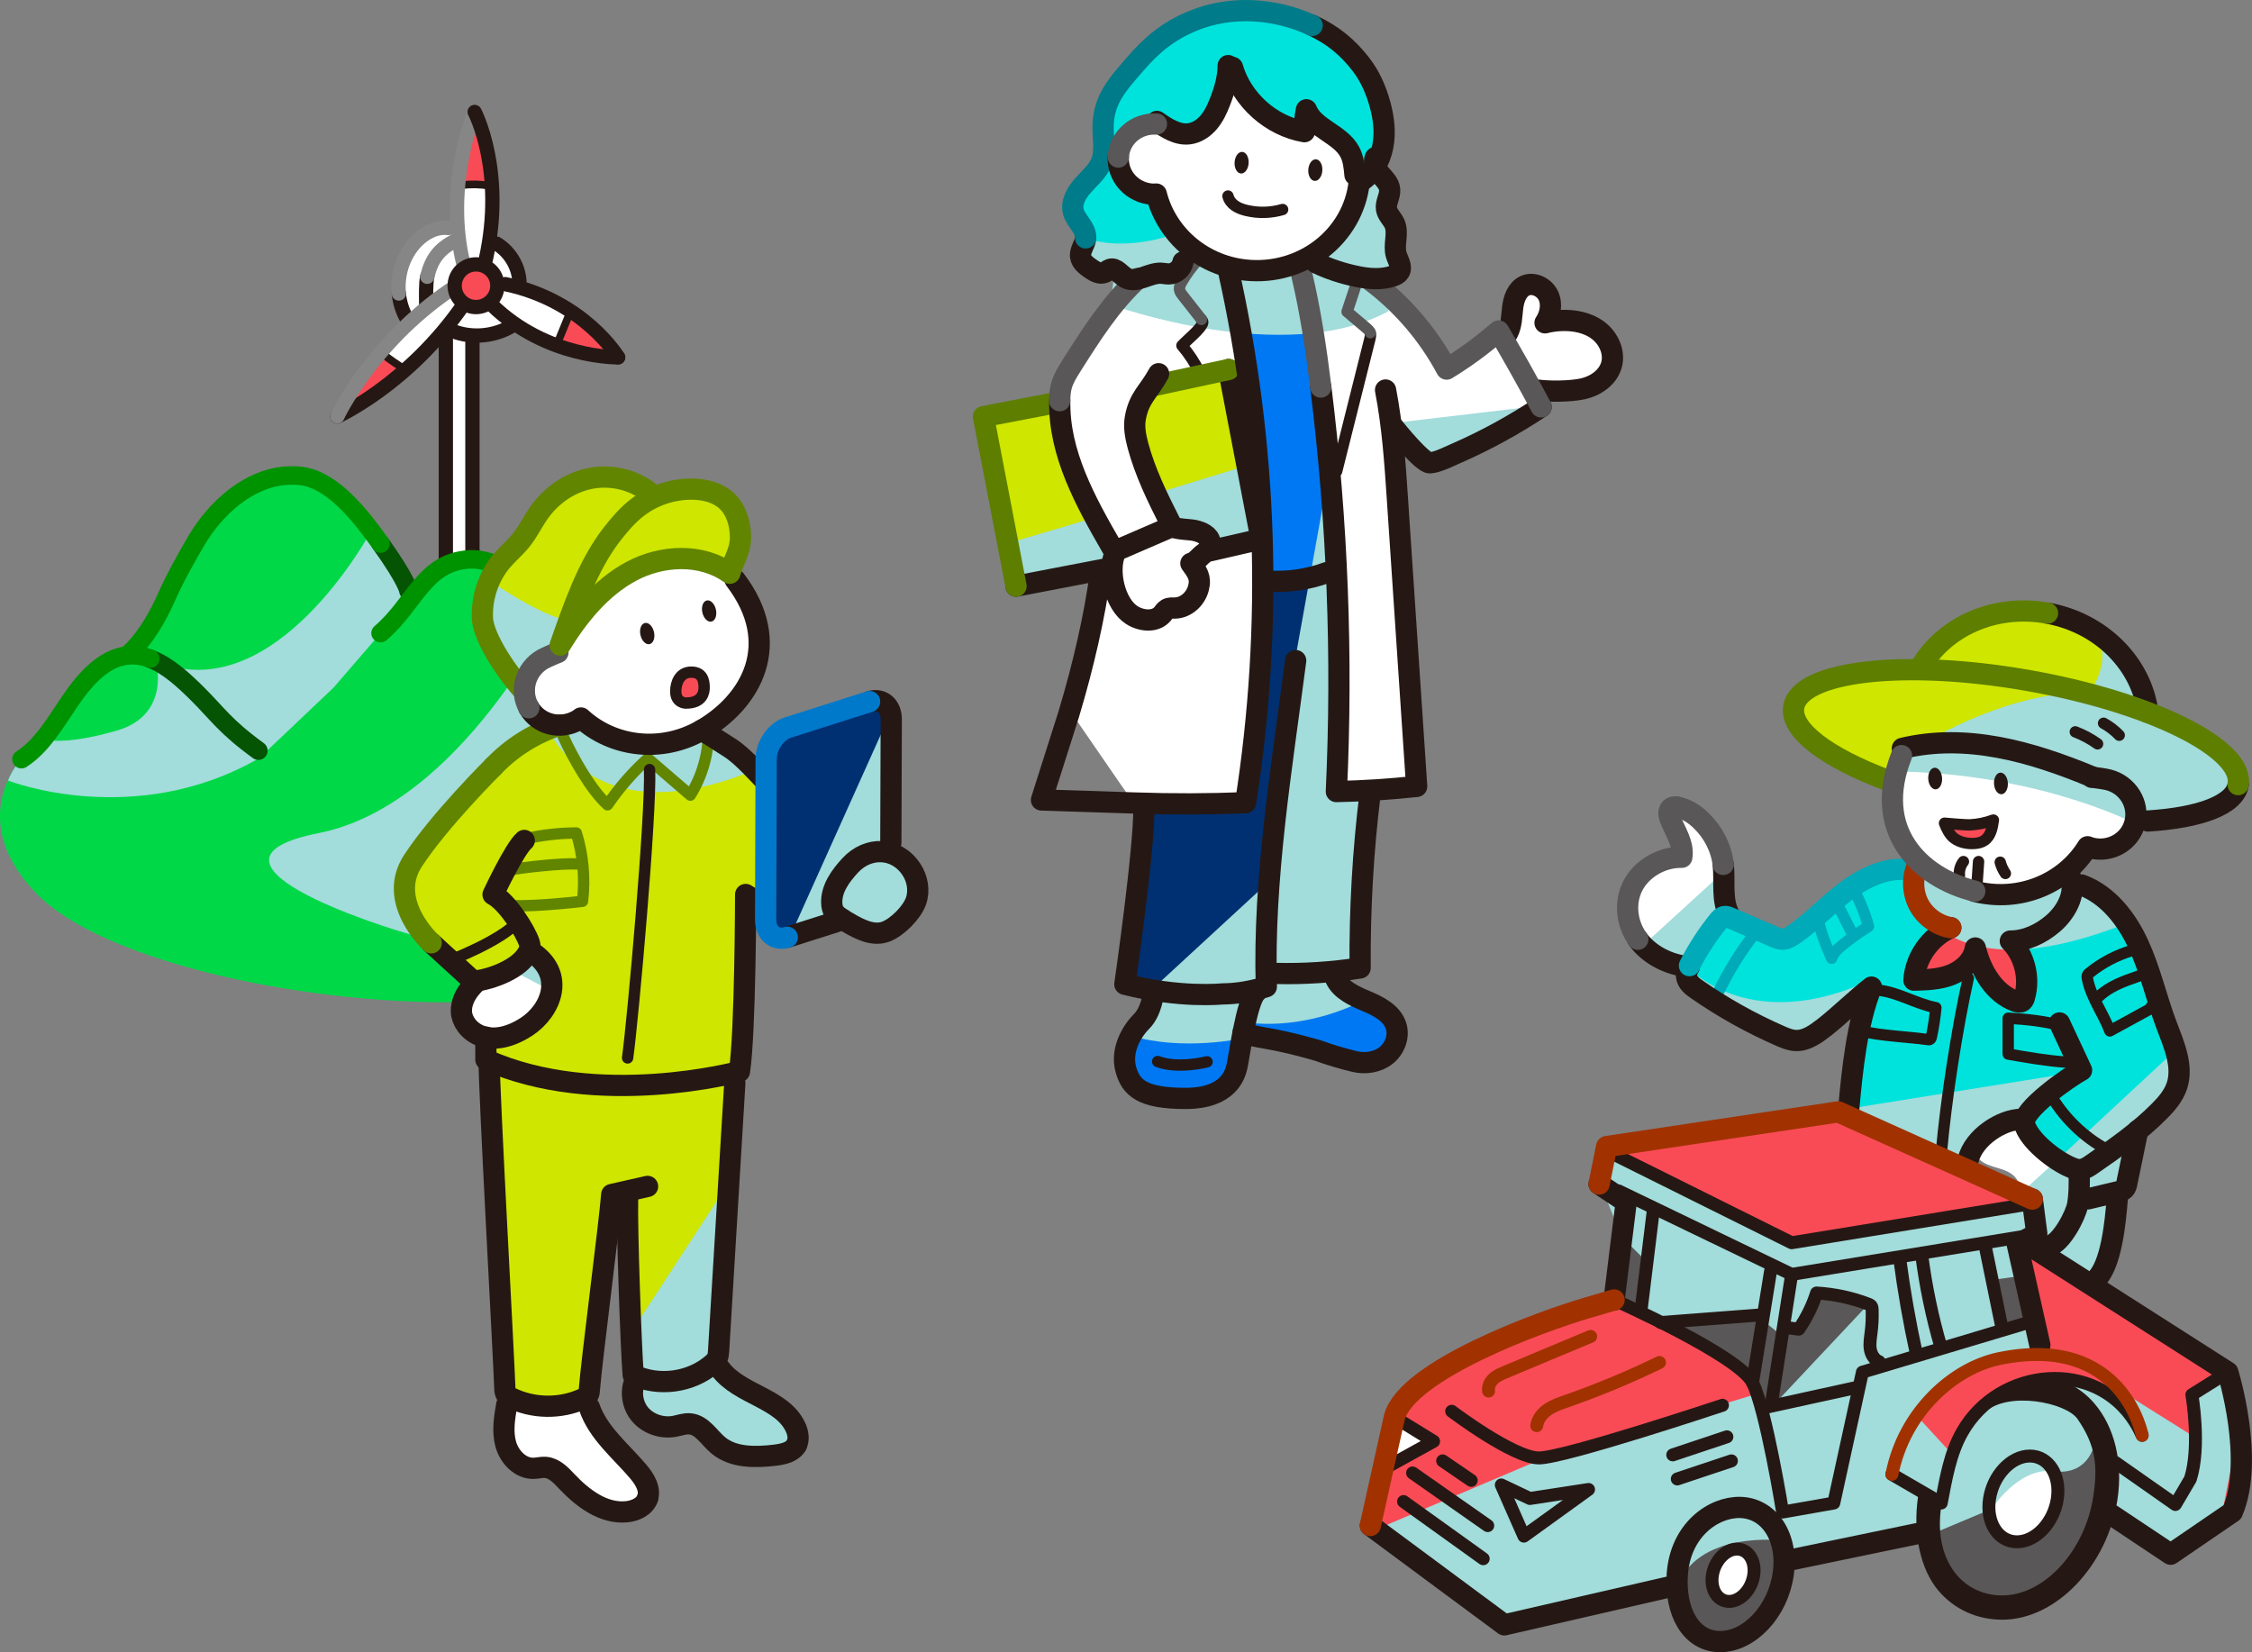 <?xml version="1.0" encoding="UTF-8"?>
<svg xmlns="http://www.w3.org/2000/svg" viewBox="0 0 214.22 157.16">
  <rect x="0" y="0" width="214.22" height="157.16" fill="#808080" stroke="none"/>
  <defs>
    <style>
      .cls-1 {
        fill: #003072;
      }

      .cls-1, .cls-2, .cls-3, .cls-4, .cls-5, .cls-6, .cls-7, .cls-8, .cls-9, .cls-10 {
        stroke-width: 0px;
      }

      .cls-2 {
        fill: #cee600;
      }

      .cls-11, .cls-12, .cls-13, .cls-14, .cls-15, .cls-16, .cls-17, .cls-18, .cls-19, .cls-20, .cls-21, .cls-22, .cls-23, .cls-24, .cls-25, .cls-26, .cls-27, .cls-28, .cls-29, .cls-30, .cls-31 {
        fill: none;
        stroke-linecap: round;
        stroke-linejoin: round;
      }

      .cls-11, .cls-14, .cls-15, .cls-18, .cls-22, .cls-28, .cls-29, .cls-31 {
        stroke-width: 2.02px;
      }

      .cls-11, .cls-23 {
        stroke: #628500;
      }

      .cls-12 {
        stroke-width: .73px;
      }

      .cls-12, .cls-13, .cls-14, .cls-19, .cls-25, .cls-27 {
        stroke: #251814;
      }

      .cls-3 {
        fill: #a2dcdb;
        mix-blend-mode: multiply;
      }

      .cls-13, .cls-20 {
        stroke-width: 1.23px;
      }

      .cls-32 {
        isolation: isolate;
      }

      .cls-15 {
        stroke: #5e7e00;
      }

      .cls-16, .cls-18 {
        stroke: #00aab8;
      }

      .cls-16, .cls-23, .cls-25, .cls-30 {
        stroke-width: 1.08px;
      }

      .cls-17 {
        stroke: #009300;
      }

      .cls-17, .cls-21 {
        stroke-width: 1.76px;
      }

      .cls-4 {
        fill: #00d848;
      }

      .cls-5 {
        fill: #251814;
      }

      .cls-19, .cls-24 {
        stroke-width: 1.36px;
      }

      .cls-20, .cls-26, .cls-29 {
        stroke: #a13200;
      }

      .cls-6 {
        fill: #f94b56;
      }

      .cls-21 {
        stroke: #045404;
      }

      .cls-22 {
        stroke: #0079cb;
      }

      .cls-7 {
        fill: #0078f3;
      }

      .cls-8 {
        fill: #00e3dd;
      }

      .cls-9 {
        fill: #595757;
      }

      .cls-10 {
        fill: #fff;
      }

      .cls-24 {
        stroke: #868686;
      }

      .cls-26, .cls-27 {
        stroke-width: 2.02px;
      }

      .cls-28, .cls-30 {
        stroke: #595757;
      }

      .cls-31 {
        stroke: #007b89;
      }
    </style>
  </defs>
  <g class="cls-32">
    <g id="Layer_2" data-name="Layer 2">
      <g id="_レイヤー_6" data-name="レイヤー 6">
        <g>
          <rect class="cls-10" x="42.23" y="30.91" width="2.71" height="24.18" transform="translate(87.17 85.99) rotate(-180)"/>
          <line class="cls-19" x1="44.94" y1="32.59" x2="44.94" y2="54.66"/>
          <line class="cls-19" x1="42.41" y1="32.34" x2="42.41" y2="55.54"/>
          <path class="cls-4" d="M51.7,94.84c.3-.04.51-.32.72-.54,3.88-4.13,10.36-2.72,15.27-5.54-1.92-3.18-1.84-7.14-2.82-10.73-.77-2.83-2.2-5.44-3.63-8-.73-1.31-1.48-2.64-2.57-3.67-1.11-1.05,1.03-5.4-.43-5.86-2.99-.94-12.71-8.73-15.24-6.87-.32.24-.63.5-1.02.6s-1.1.52-1.32.85c-1.76,2.75-1.33,2.54-3.51-1.36-.83-1.49-1.67-2.99-2.76-4.31-1.09-1.32-2.45-2.46-4.06-3.03-2.55-.91-5.39-.3-7.94.6-.49.17-.99.37-1.31.78-.27.34-.17.87-.44,1.21-2.05,2.59-1.97,1.62-5.53,9.32-.53-.23-2.19,3.89-2.27,3.31,0,0,1.4-.24-.77.74-2.4,1.09-4.91,5.11-7.01,6.71-.49.38-2.66,2.65-3.02,3.15,0,0-5.48,5.78,1.51,12.88,7.19,7.3,31.47,11.88,48.15,9.75Z"/>
          <path class="cls-3" d="M4.13,70.31s-2.35,1.44-3.37,3.94c0,0,11.99,4.72,23.88-2.12,0,0,4.44-4.19,7.1-6.73l4.47-5.18,3.59-3.58-4.48-6.15s-9.19,17.15-20.49,12.4c0,0,1.49,5.12-3.75,6.62-5.24,1.5-6.95.8-6.95.8"/>
          <path class="cls-10" d="M45.13,10.99c-1.56,3.06-1.06,6.7-1.4,10.12-.01.11-.03.22-.09.31-.12.14-.34.14-.52.13-2.32-.09-4.58,1.65-5.07,3.92-.3,1.36-.02,2.77.38,4.11.1.34.21.7.1,1.04-.08.25-.26.45-.44.64-2.21,2.36-4.66,4.79-5.34,7.95,3.77-1.72,7.04-4.5,9.36-7.93,1.79.77,3.89.78,5.68.03.32-.13.66-.29,1-.23.24.05.44.2.64.34,2.63,1.91,5.95,2.85,9.2,2.59-.71-1.77-2.12-3.19-3.71-4.23-1.59-1.05-3.38-1.76-5.15-2.45-.25-.1-.53-.22-.66-.46-.1-.19-.09-.42-.1-.63-.09-1.76-1.67-1.74-2.35-2.99-.44-.81.13-2.07.15-2.96.04-1.59-.11-3.21-.4-4.77-.14-.77-.31-1.53-.53-2.29-.1-.36-.87-1.97-.74-2.23Z"/>
          <path class="cls-6" d="M46.67,17.76c-.87-.45-1.99-.38-2.79.18-.04-1.53.14-3.07.52-4.56.09-.33.31-1.33.7-1.45.62-.19.72.86.88,1.39.42,1.44.66,2.94.7,4.44Z"/>
          <path class="cls-12" d="M46.46,17.65c-.78-.12-1.58-.14-2.37-.06"/>
          <path class="cls-10" d="M45.46,93.29s-1.64,1.28-1.57,2.95,2.45,3.85,6.18,1.44c2.33-1.5,3.9-5.06.28-7.27"/>
          <path class="cls-6" d="M53.12,32.56c1.37.34,2.74.67,4.11,1.01.2.05.44.09.59-.06.19-.19.07-.51-.08-.72-.26-.36-.58-.66-.9-.95-.48-.44-1.92-2.26-2.59-2.1-.5.12-.88,2.89-1.12,2.83Z"/>
          <path class="cls-6" d="M38.28,35.03c-.62.49-1.25.98-1.79,1.56-.24.26-.47.54-.75.76-.34.27-.75.44-1.16.61-.51.21-1.03.42-1.54.63-.21-.52.14-1.08.48-1.52.56-.71,1.14-1.4,1.73-2.08.42-.5.74-1.18,1.35-1.06.53.1,1.25.79,1.68,1.1Z"/>
          <ellipse class="cls-6" cx="45.3" cy="27.05" rx="1.71" ry="1.87"/>
          <path class="cls-24" d="M44.1,25.19c-1.88-7.57,1.06-14.54,1.06-14.54"/>
          <path class="cls-19" d="M58.8,33.99s-6.77.14-12.01-4.98"/>
          <path class="cls-12" d="M54.23,29.71c-.36.88-.72,1.75-1.08,2.63"/>
          <path class="cls-19" d="M45.15,10.65s2.94,5.58,1.06,14.04"/>
          <path class="cls-19" d="M48.07,27.03c7.52,1.58,10.73,6.96,10.73,6.96"/>
          <path class="cls-19" d="M32.09,39.62s6.77-3.06,12.01-10.66"/>
          <path class="cls-19" d="M40.64,26.33c-.14.6-.11,1.92-.1,2.54"/>
          <path class="cls-24" d="M43.41,22.85c-1.67.8-2.38,1.84-2.77,3.48"/>
          <path class="cls-19" d="M47.24,23.18c1.24.75,2.08,2.12,2.17,3.57"/>
          <path class="cls-19" d="M48.78,30.95c-1.67,1.05-3.85,1.27-5.7.55"/>
          <path class="cls-12" d="M38.51,35.13c-.67-.41-1.33-.86-1.95-1.34"/>
          <path class="cls-19" d="M37.94,27.93c.08.81.32,1.6.71,2.31"/>
          <path class="cls-24" d="M42.66,21.69c-1.16-.16-2.3.47-3.11,1.32-1.22,1.3-1.79,3.15-1.61,4.91"/>
          <path class="cls-3" d="M52.9,57.76s-9.01,18.8-22.58,21.49c-13.27,2.63,5.16,8.74,9.68,9.91,7.04,1.82,12.43,5.15,12.43,5.15,0,0,4.93-2.87,7.98-2.87s7.42-3.05,7.42-3.05c0,0-4.14-12.54-4.14-13.96s-4.14-7.09-4.14-7.09l-6.64-9.58Z"/>
          <path class="cls-21" d="M36.2,51.71c2.6,3.64,2.65,4.5,2.65,4.5"/>
          <path class="cls-17" d="M36.2,51.71c-1.74-2.44-3.99-5.31-6.56-6.2-.75-.26-1.61-.32-2.52-.25-3.51.28-6.6,3.08-8.4,6.1-.96,1.62-2.07,3.62-2.9,5.48-1.8,4.08-3.76,5.52-3.76,5.52"/>
          <path class="cls-21" d="M24.58,71.41c-3.18-2.31-3.87-3.49-5.8-5.41-1.35-1.34-2.85-2.72-4.49-3.33"/>
          <path class="cls-17" d="M36.2,60.23c3.24-2.76,4.12-6.71,8.35-7.01,2.78-.2,5.94,2.26,8.35,4.55"/>
          <path class="cls-10" d="M73.54,133.93c.54.29,1.11.56,1.55.99s.75,1.05.64,1.65c-.2,1.14-1.62,1.55-2.78,1.57-1.6.03-3.27-.27-4.56-1.23-.38-.28-.72-.61-1.12-.85-1.54-.89-3.6-.16-5.22-.91-1.05-.48-1.78-1.59-1.8-2.75,0-.25.03-.51.18-.71.21-.27.58-.34.92-.38,2-.29,4.48-1.07,6.5-.59,2.04.48,3.88,2.22,5.7,3.21Z"/>
          <path class="cls-2" d="M47.18,115.49c-.22-4.6-.06-8.91-.28-13.51.02.51,22.4,1.14,23.01.81.14,2.26-1.11,4.71-1.13,6.96-.06,5.33-.13,10.65-.19,15.98-.02,1.34-.06,2.79-.86,3.87-1.26,1.72-3.75,1.8-5.87,1.71-.59-.02-1.26-.08-1.63-.54-.31-.37-.33-.9-.33-1.39-.02-2.42-.53-12.4-.55-14.82l-.46-.1-2.91,18.21s-6.52,1.88-7.77.01,0,0,0,0l-1.01-17.2"/>
          <path class="cls-3" d="M69.33,112.5l-9.08,13.91.68,8.18s.49,1.01,3.2,1.09,3.25.8,4.18,1.8c.93.99,5.04,1.7,6.94.72s-.16-3.77-1.31-4.35-4.75-3.28-4.75-3.28c0,0-1.1-.7-.83-2.11s.96-15.96.96-15.96Z"/>
          <path class="cls-10" d="M60.59,139.24c.44.55.84,1.15.97,1.84.13.69-.05,1.47-.62,1.89-.37.27-.84.36-1.3.35-1.18-.02-2.29-.62-3.21-1.36-.89-.71-1.73-1.6-2.84-1.85-.88-.2-1.81.04-2.69-.16-1.1-.25-1.97-1.17-2.35-2.23-.38-1.06-.33-2.24-.07-3.34.07-.31.19-.66.48-.81.22-.11.48-.08.72-.05,1.23.18,2.47.44,3.71.48.88.03,2.05-.36,2.84.1.73.43,1.24,1.63,1.78,2.27.83.97,1.77,1.84,2.57,2.85Z"/>
          <path class="cls-14" d="M68.51,130.22c1.83,2.46,5.86,2.77,7.16,5.54.25.53.36,1.18.09,1.7"/>
          <path class="cls-14" d="M56.06,133.87c.83,2.43,2.96,4.13,4.63,6.09.62.73,1.22,1.68.9,2.58"/>
          <path class="cls-14" d="M69.9,103.02c-.16,2.63-1.38,22.81-1.54,25.44-.02.26-.03.53-.15.77-.1.22-.28.39-.46.54-2.03,1.75-5.1,2.16-7.52,1.02-.21-2.65-.61-14.03-.53-16.68"/>
          <path class="cls-14" d="M46.53,100.94c0,3.19,1.38,27.89,1.49,31.08,0,.23.02.49.17.67.09.11.22.18.35.25,2.14,1.07,4.77,1.11,6.94.11.19-.09.38-.19.48-.37.08-.14.09-.3.1-.45.21-2.76,1.92-15.85,2.13-18.6l3.41-.77"/>
          <path class="cls-14" d="M75.76,137.46c-.37.69-1.26.87-2.04.97-1.87.22-3.97.26-5.41-.95-.87-.73-1.53-1.93-2.67-2.03-.51-.05-1.01.15-1.51.24-1.16.2-2.42-.21-3.2-1.09s-1-2.24-.5-3.3"/>
          <path class="cls-14" d="M61.6,142.53c-.27.79-1.16,1.2-1.99,1.28-2.2.22-4.18-1.28-5.7-2.89-.56-.6-1.19-1.26-2.01-1.33-.38-.03-.76.08-1.14.09-1.26.03-2.32-1.09-2.65-2.3-.34-1.22-.12-2.51.09-3.75"/>
          <path class="cls-10" d="M126.86,75.89c2.8.17,5.63-.13,8.34-.87-2.27-11.16-.27-22.79-2.01-34.04.48,1.47,2.21,2.23,3.75,2.11s2.94-.89,4.29-1.66c1.65-.94,3.36-1.92,4.43-3.49.25-.36.47-.76.86-.96.35-.18.78-.16,1.17-.13,2.16.16,4.95-.1,5.59-2.18.39-1.25-.32-2.64-1.37-3.43s-2.37-1.11-3.66-1.37c-.06-1.02-.29-2.28-1.27-2.58-1.26-.38-2.16,1.14-2.78,2.3-1.41,2.62-3.97,4.59-6.86,5.29-1.22-1.27-1.89-2.96-2.88-4.42-1.56-2.3-5.41-5.48-8.47-5.06-3.09.43-.43,7.37-.08,9.73,1.28,8.59,1.88,17.28,1.79,25.97-.05,4.94-.33,9.88-.82,14.8Z"/>
          <path class="cls-14" d="M143.41,31.67c.39-.72.38-1.59.48-2.41s.41-1.71,1.15-2.07c.82-.39,1.87.12,2.25.94s.18,1.83-.32,2.58c.48-.13.98-.19,1.47-.22,1.26-.06,2.58.18,3.58.94,1.01.76,1.62,2.11,1.26,3.32-.35,1.18-1.52,1.98-2.72,2.24s-3.24.28-4.46.1"/>
          <path class="cls-10" d="M53.07,62.07c-.24.08-1.21.51-1.44.64-1.65.95-2.24,3.01-1.32,4.62.92,1.6,3,2.13,4.65,1.18.11-.06.2-.14.3-.21,2.99,2.76,7.63,3.37,11.48,1.16,4.71-2.71,7.84-8.22,3.19-14.31-1.8-2.36-5.54-2.19-8.41-1.43s-5.41,2.7-6.9,5.27c-.71,1.22-.2,2.66-1.55,3.08Z"/>
          <path class="cls-10" d="M80.19,87.48c1.17.7,2.69,1.66,4.06,1.15,1.1-.41,2.5-1.82,2.88-2.91.35-.99.15-2.13-.43-3.01-1.44-2.17-4.14-2.22-5.83-.38-.93,1.01-1.81,2.22-1.75,3.59.01.3.08.61.24.86.2.31.53.51.84.69Z"/>
          <path class="cls-2" d="M69.45,47.56c-1.47-1.63-4.09-1.37-6.18-.72-.36.11-.74.24-1.11.17-.43-.07-.78-.37-1.14-.61-2.04-1.36-4.87-.96-6.96.32-2.09,1.29-3.61,3.31-5.07,5.28-1.12,1.51-2.26,3.07-2.72,4.89-.67,2.71.42,5.78,2.67,7.45,3.36-1.35,5.08-5.02,7.66-7.56,2.02-1.98,4.67-3.31,7.47-3.75,1.02-.16,2.1-.2,3.11.04s1.72,1.05,2.52.2c1.2-1.28.84-4.53-.23-5.72Z"/>
          <path class="cls-2" d="M47.59,72.52c-.2.2-8.84,10.38-8.92,10.65-1.37,4.97,6.03,9.46,6.03,9.87,0,2.34,4.73-5.28,7.01-1.22.77,6.31-8.3,8.04-5.19,9.11,3.48,1.2,15.68,3.79,23.82.99.56-1.45.56-15.29.57-16.84,1.01.28.62.41,1.53.94.02-2.94.04-5.88.06-8.81,0-.86,0-1.74-.22-2.56-.55-1.98-2.29-3.35-3.94-4.58-.35-.26-.73-.53-1.16-.56-.43-.03-.83.19-1.22.38-3.02,1.5-6.18.87-9.33-.31-1.39-.52-3.03-.91-4.56-.4-1.61.54-3.29,2.15-4.47,3.33Z"/>
          <path class="cls-1" d="M82.72,66.74l-7.77,2.47-1.75,2.39-.18,16.74,1.86,1.36,4.56-1.6s-.11-4.61,1.43-5.76c1.54-1.16,4.34-1.09,4.34-1.09l-.41-13.23-2.07-1.27Z"/>
          <path class="cls-8" d="M106.02,9.62c-.4,1.57-.47,3.22-1.05,4.73-.56,1.47-1.58,2.77-1.94,4.3-.43,1.81.11,3.69.65,5.47.06.21.13.42.26.6.25.32.68.43,1.07.51,1.37.3,2.73.6,4.1.91,1.27.28,3.09.21,3.28-1.07.07-.48-.15-.95-.37-1.39-.57-1.13-1.13-2.27-1.7-3.4-.22-.44-.44-.88-.77-1.24-.38-.41-.87-.68-1.28-1.05-1.28-1.14-1.58-3.22-.69-4.68.56-.91,1.68-1.57,2.69-1.22.56.19.99.66,1.56.82.99.28,1.99-.48,2.55-1.35s.86-1.9,1.54-2.67c.19-.22.43-.42.71-.46.67-.09,1.08.67,1.46,1.23,2.33,3.41,8.83,1.47,10.86,5.07.75,1.33.55,3.01,0,4.44-.78,2.01-2.22,3.75-4.04,4.9,2.43,1.31,5.22,1.95,7.98,1.84-.55-2.97-1.1-5.93-1.65-8.9-.12-.64-.24-1.28-.27-1.92-.04-.79.05-1.57.08-2.36.16-3.52-.96-7.4-3.94-9.27-1.27-.79-2.76-1.15-4.23-1.42-2.62-.47-5.33-.67-7.91-.06-3.42.81-8.05,4.1-8.96,7.64Z"/>
          <path class="cls-10" d="M110.24,18.98c-.2-.34-.38-.7-.68-.96-.33-.28-.75-.4-1.14-.59-1.21-.58-2.07-1.92-1.91-3.26.16-1.33,1.44-2.49,2.78-2.34.71.08,1.36.48,2.07.6,1.22.2,2.45-.49,3.22-1.45s1.19-2.16,1.59-3.32c1.4.63,2.21,2.09,3.42,3.04,1.2.94,2.82,1.33,4.32,1.03.42-.08.83-.21,1.25-.16.37.05.71.24,1.01.46,2.09,1.5,2.99,4.35,2.41,6.86-.98,4.21-5.35,6.69-9.47,6.61-3.63-.06-7.16-3.54-8.86-6.52Z"/>
          <path class="cls-10" d="M112.98,24.36c-.05,1.06-1.25,1.67-2.3,1.8s-2.19,0-3.1.55c-.65.39-1.07,1.07-1.47,1.71-1.36,2.21-2.71,4.43-4.07,6.64-.75,1.23-1.53,2.54-1.53,3.98,0,1.47.79,2.8,1.49,4.09,1.88,3.47,3.22,7.23,3.96,11.11.35,1.85,1.03,4.19,2.91,4.36.49.04.97-.09,1.44-.22.83-.23,1.66-.46,2.49-.69.44-.12.89-.25,1.22-.57.95-.92.14-2.5-.69-3.54-.03-.53.59-.82,1.07-1.05s.98-.83.62-1.23c-.14-.15-.35-.19-.54-.24-3.39-.86-4.84-4.77-5.78-8.14-.58-2.09-.91-4.85.96-5.94.5-.29,1.09-.4,1.66-.5,1.54-.27,3.07-.54,4.61-.81.58,1.71,1.16,3.43,1.74,5.14.57-4.48.15-9.08-1.2-13.39.4-.16.62-.41.44-.79s-.56-.64-.91-.87c-.79-.52-2.21-.89-3-1.41Z"/>
          <path class="cls-10" d="M119.47,51.72c.4.16.7.52.83,1.14.73,3.4-.8,7.46-1.02,10.93-.27,4.05-.54,8.1-.94,12.14-2.13.62-4.33,1.03-6.54,1.22-1.04.09-2.14.12-3.08-.35-.92-.47-1.55-1.35-2.13-2.2-1.4-2.03-2.8-4.07-4.2-6.1-.27-.39-.54-.79-.62-1.25-.08-.45.02-.91.13-1.35.89-3.73,1.9-7.44,3.04-11.1.53,1.7,1.29,3.64,3,4.15,1.39.41,2.83-.31,4.1-1.01.48-.27.97-.54,1.3-.98.7-.9.46-2.14.13-3.13,1.15-.41,4.41-2.76,6.02-2.1Z"/>
          <path class="cls-7" d="M117.42,25.33c1,4.82,1.66,9.72,1.98,14.63.33,5.03.51,10.23.8,15.26,2.25-.11,4.49-.5,6.64-1.15,1.16-8.99-2.91-17.93-2.46-26.98.03-.62-.03-1.41-.62-1.59-.25-.07-.52,0-.77.06-2.04.53-3.53.26-5.58-.24Z"/>
          <path class="cls-1" d="M117.91,76.43c-3.21-.09-6.05-.15-9.26-.23,1.73,6.57-2.05,11.42-1.65,17.43,1.5-.3,11.17,1.26,12.69,1.23.32-.7.63-1.41.95-2.11,2.86-.1,5.71-.28,8.56-.54-.38-5.66.13-11.37,1.49-16.88-1.07-.08-2.14-.16-3.22-.24.32-6.84-.46-13.51-.76-20.32-2.26.53-4.57.82-6.89.84.63,0-1.74,19.52-1.91,20.82Z"/>
          <path class="cls-7" d="M117.05,102.85c1.78-5.06,1.63-3.73,2.89-4.38.42-.21,3.4,2.15,3.83,1.96,2.05-.92,4.38,1.05,6.58.6.93-.19,1.76-.85,2.16-1.71.36-.79.28-1.89-.48-2.31.13-.75-.14-.43-.76-.87s-1.36-.66-2.01-1.05c-.83-.5-1.51-1.25-1.92-2.13-.11-.24-.22-.52-.47-.63-.16-.07-.33-.06-.5-.05-1.21.09-2.43.18-3.64.27-.21.02-.43.03-.59.16-.14.1-.22.27-.34.39-.16.17-.39.26-.61.34-1.48.52-10.08.75-11.65.72.01,2.21-3.1,5.8-2.33,7.88-.07-.22,2.27,5.57,9.84.81Z"/>
          <path class="cls-2" d="M95.42,50.69c.22,1.69.45,3.4,1.12,4.96,2.87-.61,5.79-.98,8.72-1.08.68-1.82-.35-3.78-1.2-5.52-1.55-3.18-2.58-6.6-3.04-10.1-.04-.28-.11-.62-.37-.72-.13-.05-.27-.03-.4,0-1.73.27-3.46.53-5.2.8-1.97.3-.69,3.62-.5,5.02.29,2.22.58,4.44.87,6.65Z"/>
          <path class="cls-2" d="M108.02,40.67c.11,1.47.68,2.86,1.26,4.21.49,1.12.99,2.22,1.52,3.32.34.7.72,1.44,1.39,1.85.63.38,1.45.43,1.99.93.24.22.4.52.67.71.27.19.62.24.95.26,1.15.08,2.31-.05,3.42-.38-.74-5.45-1.49-10.9-2.23-16.35,0,.01-6.18,1.4-6.73,1.54-1.86.48-2.38,1.93-2.23,3.91Z"/>
          <path class="cls-10" d="M182.73,81.5c.98,1,2.21,1.73,3.47,2.33,1.04.49,2.13.92,3.27,1.04,2.8.3,5.54-1.26,7.38-3.39.31-.36.62-.75,1.06-.91.78-.3,1.66.22,2.49.1.81-.12,1.41-.8,1.8-1.52.33-.6.57-1.26.57-1.94.01-1.03-.54-2.04-1.41-2.59-.87-.55-2.02-.61-2.94-.16-.16.08-2.88-1.79-3.26-1.97-1.15-.55-2.35-.99-3.57-1.31-2.56-.67-5.31-.88-7.94-.48-4.88.75-3.51,8.18-.93,10.8Z"/>
          <path class="cls-10" d="M162.83,79.58c-.62-1.23-1.82-2.44-3.17-2.16.09,1,.27,1.99.54,2.96-3.05,1.27-6.14,3.21-5.11,7,.41,1.5,1.45,2.8,2.79,3.58.6.35,1.3.61,1.99.54,1.83-.19,3.88-4.06,3.99-5.7.14-2.13-.06-4.29-1.04-6.22Z"/>
          <path class="cls-2" d="M171.28,69.27c-3.16-4.64,6.84-5.62,9.41-5.77,2.32-.13,2.58-.72,3.96-2.33,1.69-1.98,4.63-2.23,7.24-2.16,2,.05,4.03.21,5.91.89,1.88.68,3.62,1.95,4.5,3.76.53,1.1.75,2.4,1.59,3.29.63.67,1.52,1.02,2.36,1.41,1.84.87,3.52,2.06,5.08,3.36.69.57,1.4,1.26,1.48,2.15.12,1.51-1.59,2.45-3.05,2.85-2.21.61-4.51.91-6.8.9-.15-1.51-1.36-2.73-2.73-3.39-1.36-.66-2.89-.88-4.36-1.24-4.19-1.03-8.33-3.23-12.57-2.44-2.93.55-1.88,4.29-5.04,3.4-2.6-.74-5.43-2.43-6.97-4.68Z"/>
          <path class="cls-6" d="M182.24,85.58c.51.92,1.38,1.6,2.32,2.07-1.13,1.11-2.3,2.4-2.38,3.98-.01.22,0,.45.1.64.24.46.86.53,1.37.49,1.52-.13,2.98-.88,3.98-2.05.61,1.97,2.69,3.09,4.67,3.66.15.04.3.08.45.05.51-.12.42-.87.21-1.35-.44-1.02-.87-2.04-1.31-3.06,2.93-.37,5.22-3.44,4.74-6.35-2.69,2.18-6.76,2.46-9.72.68-1.03-.62-2.56-2-3.9-1.59-1.27.39-1.09,1.82-.53,2.85Z"/>
          <path class="cls-8" d="M180.83,81.9c-3.57.72-6.26,3.56-9.14,5.79-.7.55-1.47,1.08-2.36,1.18-1.49.17-2.81-.89-4.22-1.41-.31-.11-.65-.2-.97-.1-.28.09-.49.32-.68.54-1.12,1.3-1.99,2.8-2.56,4.41-.11.32-.22.67-.15,1,.1.52.58.88,1.03,1.17,1.7,1.14,3.43,2.3,5.36,2.98,1.94.68,4.14.83,6-.02,1.53-.7,2.69-2,4.11-2.91-.67,2.47-1.29,4.95-1.87,7.44-.1.41-.35,2.7-.13,3.06.14.22.37.36.6.5,3.64,2.14,7.55,3.47,11.38,5.28.34-1.21,1.31-3.38,2.5-3.76.51-.16,1.05-.22,1.55-.4,1.16-.43,1.95-1.48,2.68-2.47-.59.82-1.18,1.63-1.78,2.45-.16.22-.33.48-.28.76.04.23.23.4.41.55,1.2.97,2.6,1.7,4.08,2.14.49.14,1.03.28,1.31.7.18.26.22.59.25.9.16,2.13-1.69,5.17-2.99,6.86,1.38.94,2.35,3,3.88,3.66,1.52-1.99,3.15-6.54,3.23-9.05.05-1.66.74-3.48,1.51-4.96.97-1.87,3.39-2.81,3.91-4.85.3-1.15-.1-2.35-.49-3.47-1.33-3.79-2.66-7.58-4-11.36-.27-.78-.55-1.57-1.06-2.22-.82-1.05-2.12-1.58-3.36-2.07-.35-.14-.49-.06-.86-.06-.74,2.69-3.21,4.81-5.98,5.12.85,1.87,1,4.05.39,6.02-1.9-.87-3.49-2.42-4.4-4.3-1.14,1.75-3.37,2.73-5.44,2.39.02-1.75,1.02-3.46,2.53-4.34-1.54-.8-2.6-2.46-2.68-4.19-.03-.65.07-1.31-.1-1.94-.17-.63-.57-1.12-1.21-.99Z"/>
          <path class="cls-10" d="M188.94,107.72c-.49.32-1.02.71-1.14,1.28-.12.63.32,1.25.86,1.58.55.33,1.19.46,1.79.66s1.22.54,1.49,1.12c.35.72.07,1.59.28,2.35.23.87,1.03,1.46,1.77,1.97.24.16.48.33.77.39.74.15,1.4-.52,1.76-1.18.43-.8.66-1.7.68-2.61,0-.33-.02-.67-.14-.98-.3-.75-1.08-1.15-1.75-1.6-1.2-.82-2.16-1.99-2.74-3.32-.37-.85-.39-1.08-1.39-.81-.82.22-1.55.7-2.25,1.16Z"/>
          <path class="cls-6" d="M187.17,79.8c-.99.17-2.05-.52-2.28-1.5,1.51.18,3.04.18,4.55-.02.1.77-.59,1.46-1.34,1.65s-1.54,0-2.29-.18"/>
          <path class="cls-3" d="M52.06,69.2s4.06,10.24,19.09,4.29l-3.97-3.97s-5.62,3.38-11.91-.71c-1.05-.68-2.53.38-3.2.38Z"/>
          <path class="cls-3" d="M84,69.4l-9.12,20.29,5.32-2.21s5.43,1.79,6.94-1.76c1.51-3.55-1.93-4.47-1.93-4.47l-1.21-11.84Z"/>
          <path class="cls-3" d="M46.57,55.24s5.97,4.12,8.05,3.75-1.55,3.08-1.55,3.08l-2.93,2.55-1.88-1.5-2.44-4.13.75-3.75Z"/>
          <path class="cls-3" d="M183.29,70.55s7.67-4.8,15.43-4.67c0,0,1.75-2.13,1.13-4.5l3.25,2.38.79,3.2s9.59,4.68,9.09,8.44c-.5,3.75-9.51,3.13-9.51,3.13,0,0-8.76-4.75-22.4-5.13l-.25-1.75,2.47-1.08Z"/>
          <path class="cls-3" d="M180.83,81.9s1.12,13.63,20.64,6.25l-.63-1.63-4.45-2.87s-3.8,2.37-11.19-.01l-4.37-1.74Z"/>
          <path class="cls-3" d="M160.9,92.31s5.78,6.1,16.92.97l-5.76,5.76h-2.38l-7.91-4.55-.87-2.18Z"/>
          <polygon class="cls-3" points="206.99 99.85 195.31 110.7 192.71 113.05 192.71 116.92 198.84 122.17 201.47 114.42 203.57 108.17 206.85 104.54 206.99 99.85"/>
          <polygon class="cls-3" points="197.21 102.04 175.85 105.47 186.41 110.42 192.18 106.61 197.21 102.04"/>
          <polygon class="cls-3" points="163.18 83.64 156.18 90.03 159.88 91.5 163.87 85.8 163.18 83.64"/>
          <path class="cls-3" d="M131.43,15.28l-1.84,2.52s-2.58,5.49-5.12,7.03c-2.54,1.54-7.57.87-7.57.87l-5.44-3.33s-4.61,1.61-8.1.27l.18,3.39,2.44.14-.35,2.8s16.56,6.05,26.47.62l-.8-2.3,2.11-.63-.78-2.68.11-1.87-.46-1.72-.07-2.07-.76-3.05Z"/>
          <polygon class="cls-3" points="118.24 44.4 110.01 46.92 111.53 49.83 114.68 50.58 115.32 52.49 119.12 51.78 118.24 44.4"/>
          <polygon class="cls-3" points="104.23 49.21 95.24 51.87 96.5 55.9 105.56 55.3 105.69 53.24 104.23 49.21"/>
          <polygon class="cls-3" points="146.78 38.56 132.96 40.19 136.12 44.14 146.78 38.56"/>
          <path class="cls-3" d="M107.59,98.51l1.94-4.34,11-10.14,2.53-20.53,3.08-17.11.73,29,3.76.03-1,16.86-2.88.96,2.25,2s9.06.73.45.04c0,0-4.95,2.75-11,1.98-6.05-.78,0,0,0,0l-.31,1.53s-5.63,1.22-10.56-.26"/>
          <path class="cls-11" d="M61.77,46.83c-1.6-1.25-3.72-1.7-5.66-1.31s-3.67,1.6-4.83,3.24c-.59.84-1.04,1.78-1.67,2.58-.57.72-1.28,1.31-1.88,2.01-1.25,1.48-1.92,3.46-1.84,5.44.08,1.98,2.59,5.55,3.96,6.97"/>
          <path class="cls-23" d="M67.39,69.71c-.01,2.08-.62,4.16-1.72,5.93-1.35-1.16-2.69-2.32-4.04-3.48-1.45,1.3-2.74,2.79-3.84,4.4-1.58-1.41-3.33-4.54-4.2-6.47"/>
          <path class="cls-23" d="M49.87,79.82c1.62-.38,3.28-.57,4.95-.58.65,2.09.85,4.33.59,6.5,0,0-6,.71-7.51.3"/>
          <path class="cls-23" d="M48.48,82.77c1.06-.25,5.23-.68,6.32-.58"/>
          <path class="cls-11" d="M46.95,72.91c1.74-1.82,3.93-3.19,6.33-3.95"/>
          <path class="cls-14" d="M66.74,69.46c4.71-2.71,7.84-8.22,3.19-14.31"/>
          <path class="cls-14" d="M50.31,67.33c.92,1.6,3,2.13,4.65,1.18.11-.06.2-.14.3-.21,2.99,2.76,7.63,3.37,11.48,1.16"/>
          <path class="cls-28" d="M53.07,62.07c-.24.08-1.21.51-1.44.64-1.65.95-2.24,3.01-1.32,4.62"/>
          <ellipse class="cls-5" cx="67.45" cy="58.13" rx=".66" ry="1.03" transform="translate(-11.05 16.11) rotate(-12.6)"/>
          <ellipse class="cls-5" cx="61.56" cy="60.28" rx=".66" ry="1.03" transform="translate(-11.66 14.87) rotate(-12.6)"/>
          <line class="cls-14" x1="74.89" y1="89.16" x2="79.58" y2="87.67"/>
          <path class="cls-14" d="M84.74,80.17l.04-11.75c0-1.29-.92-2.04-2.06-1.68"/>
          <path class="cls-14" d="M67.21,69.74c.55.32,1.71,1.08,2.25,1.42,1.28.83,2.73,2.55,3.26,3.04"/>
          <path class="cls-14" d="M80.19,87.48c1.17.7,2.69,1.66,4.06,1.15,1.1-.41,2.5-1.82,2.88-2.91.35-.99.15-2.13-.43-3.01-1.44-2.17-4.14-2.22-5.83-.38-.93,1.01-1.81,2.22-1.75,3.59.01.3.08.61.24.86.2.31.53.51.84.69Z"/>
          <path class="cls-25" d="M61.79,73.21c.16,4.28-1.58,23.75-2.09,27.43"/>
          <path class="cls-11" d="M53.29,61.36c1.74-2.82,3.89-5.48,6.78-7.02,2.88-1.54,6.63-1.74,9.35.19.36-1.22,1.02-2.12,1.02-3.39s-.38-2.62-1.31-3.49c-.87-.81-2.08-1.1-3.24-1.12-1.88-.03-3.76.59-5.25,1.74-.94.72-1.72,1.64-2.45,2.58-2.32,3.01-3.62,6.9-4.9,10.52Z"/>
          <path class="cls-14" d="M71.81,85.63c-.69-.41-.19-.13-.88-.54,0,0-.02,13.13-.59,16.84,0,0-13.48,3.64-24.12-1.13v-2.14"/>
          <path class="cls-22" d="M82.72,66.74l-7.77,2.47c-1.13.36-2.07,1.71-2.07,2.99l-.05,15.28c0,1.29.92,2.04,2.06,1.68"/>
          <path class="cls-14" d="M198.99,73.95c.25,0,1.3.16,1.56.23,1.84.46,2.98,2.29,2.53,4.08-.45,1.79-2.31,2.87-4.15,2.41-.12-.03-.23-.08-.35-.12-2.13,3.47-6.42,5.33-10.73,4.25"/>
          <ellipse class="cls-5" cx="184.08" cy="74.07" rx=".66" ry="1.03" transform="translate(-3.88 10.48) rotate(-3.23)"/>
          <ellipse class="cls-5" cx="190.33" cy="74.54" rx=".66" ry="1.03" transform="translate(-3.89 10.83) rotate(-3.23)"/>
          <path class="cls-25" d="M189.62,78.01c-.1.73-.25,1.54-.87,1.95-.26.17-.58.25-.89.27-.68.06-1.41-.08-1.97-.49-.43-.31-.74-.95-.92-1.43.45.05,2.06.17,2.41.16.76-.04,1.52-.19,2.23-.46Z"/>
          <path class="cls-14" d="M180.96,71.19c6.1-1.46,12.22.3,18.01,2.69"/>
          <path class="cls-14" d="M212.91,74.64c-.34,1.94-3.66,3.15-8.58,3.46"/>
          <path class="cls-14" d="M194.77,58.33c5.17.94,8.96,4.88,9.54,9.43"/>
          <path class="cls-15" d="M179.47,74.2c-5.67-2.13-9.22-4.75-8.84-6.95.6-3.44,10.55-4.57,22.22-2.53,11.67,2.04,20.65,6.48,20.05,9.92"/>
          <path class="cls-15" d="M182.7,63.48c2.22-3.86,7.03-6.07,12.07-5.15"/>
          <path class="cls-14" d="M185.57,88.25c-1.96.85-3.37,2.85-3.51,4.99,1.2-.03,2.43-.07,3.54-.51s2.12-1.37,2.3-2.55c.52,2.15,1.76,4.31,3.83,5.07.2.07.45.13.63,0,.13-.09.18-.25.22-.39.54-1.85,0-3.97-1.35-5.34,1.48,0,2.9-.68,4.03-1.64,1.39-1.17,2.42-3.2,1.53-4.79"/>
          <path class="cls-27" d="M198.02,84.19c2.52.94,4.3,3.25,5.41,5.69,1.12,2.44,1.7,5.1,2.65,7.61.71,1.89,1.64,3.94.98,5.85-.32.92-.97,1.68-1.65,2.36-1.91,1.93-4.16,3.5-6.4,5.05-.34.24-.71.48-1.12.51-.32.02-.64-.1-.94-.23-1.49-.63-3.97-2.55-4.38-4.12-.33-1.26,4.24-4.46,5.44-5.1-.7-1.5-1.4-3-2.1-4.5"/>
          <path class="cls-16" d="M172.88,87.09c.22,1.42.79,2.75,1.35,4.07.16-.51.58-.89,1-1.24.8-.65,1.64-1.25,2.51-1.79-.34-1.23-.82-2.43-1.43-3.55"/>
          <path class="cls-16" d="M163.35,94.62c1-2.13,2.25-4.15,3.7-6,.03-.03.05-.07.04-.11s-.09-.02-.08.02"/>
          <path class="cls-16" d="M176.14,88.71c-.42-.83-.84-1.66-1.26-2.5"/>
          <path class="cls-14" d="M160.71,91.87c-.16.32-.32.66-.28,1.01.06.55.54.94,1,1.25,2.5,1.74,5.18,3.23,7.98,4.45.44.19.89.37,1.36.4,1.03.06,1.94-.61,2.76-1.24,1.4-1.1,3.09-2.74,4.49-3.84-1.38,3.46-1.82,7.85-2.16,11.57"/>
          <path class="cls-14" d="M155.8,89.36c1.08,1.48,2.95,2.44,4.89,2.61"/>
          <path class="cls-14" d="M164.57,87.16c-.87-1.47-.46-3.27-.65-4.93"/>
          <path class="cls-28" d="M159.56,76.79c-.17-.03-.35-.05-.5.02-.39.17-.34.68-.2,1.05.47,1.22,1.34,2.41,1.12,3.69-1.95-.03-3.84,1.11-4.66,2.72-.82,1.61-.59,3.6.48,5.08"/>
          <path class="cls-28" d="M163.92,82.23c-.18-1.55-.93-3.03-2.1-4.17-.62-.6-1.38-1.11-2.26-1.27"/>
          <path class="cls-14" d="M192.27,106.48c-1.79,0-4.49,1.65-5.05,3.85"/>
          <path class="cls-14" d="M197.78,111.67c.02.98.02,1.97-.15,2.94s-1.53,3.61-2.67,3.9"/>
          <path class="cls-25" d="M202.81,90.42c-1.48.44-2.87,1.17-4.06,2.14-.08.06-.16.13-.19.23-.03.09-.02.19,0,.28.33,1.79,1.49,3.3,2.14,5,1.31-.72,2.62-1.43,3.93-2.15.06-.03.12-.07.11-.14s-.13-.06-.11,0"/>
          <path class="cls-25" d="M199.66,94.79c.99-.95,2.32-1.43,3.62-1.88.32-.11.64-.22.96-.34"/>
          <path class="cls-25" d="M187.23,93.05c-1.09,4.9-2.11,11.59-2.56,16.59"/>
          <path class="cls-25" d="M196.53,101.04c-1.85-.13-3.68-.45-5.5-.77,0-1.14,0-2.27,0-3.41,1.73.09,3.58.29,5.25.77"/>
          <path class="cls-25" d="M178.64,94.19c1.92.19,3.62,1.31,5.51,1.67-.09.93-.23,1.86-.43,2.78-.02.09-.04.18-.12.23-.07.05-.16.04-.25.02-1.71-.25-4.55-.36-6.22-.8"/>
          <path class="cls-25" d="M194.96,103.98c1.28,2.27,3.2,4.16,5.5,5.4"/>
          <path class="cls-25" d="M186.77,81.96c-.29.37-.43.85-.38,1.31"/>
          <path class="cls-25" d="M188.21,81.96c-.04.63-.08,1.25-.13,1.88"/>
          <path class="cls-25" d="M190.27,82.02c.1.38.27.74.49,1.07"/>
          <path class="cls-25" d="M197.41,69.62c.75.29,1.47.67,2.12,1.14"/>
          <path class="cls-25" d="M200.1,68.8c.55.3,1.06.69,1.49,1.14"/>
          <path class="cls-14" d="M203.35,107.54c-.34,1.66-.69,3.33-1.03,4.99-.04.21-.09.44-.25.59-.14.14-.34.19-.53.23-.98.23-1.96.46-2.94.7"/>
          <path class="cls-14" d="M199.29,121.8c1.57-1.34,1.94-5.66,2.11-7.72"/>
          <g>
            <polygon class="cls-6" points="152.83 109.35 152.11 112.36 170.57 121.37 192.89 117.65 192.75 114.36 174.58 106.06 152.83 109.35"/>
            <ellipse class="cls-9" cx="191.74" cy="142.73" rx="10.6" ry="7.97" transform="translate(23.43 312.46) rotate(-81.9)"/>
            <path class="cls-6" d="M130.36,144.84s1.72-9.44,3.72-11.88,19.6-9.16,19.6-9.16l12.31,6.73,1.57,3.29,9.16-1.72,1-1.57,15.74-4.72,1.43,1.86,2.86,2.58s-6.87,1.43-8.87,3.72c-2,2.29-4.15,7.73-4.15,7.73l-.93,2.5-.36,1.86-13.02,2.65s-2-5.58-5.01-4.87c-3.01.72-5.29,3.29-5.29,3.29l-.72,4.15-16.31,3.15-12.74-9.59Z"/>
            <ellipse class="cls-9" cx="164.34" cy="149.9" rx="7.11" ry="5.35" transform="translate(-20.38 273.82) rotate(-76.22)"/>
            <polygon class="cls-10" points="143.17 141.84 144.81 146.06 150.39 142.05 145.74 142.55 143.17 141.84"/>
            <polygon class="cls-10" points="133.58 135.11 136.01 137.04 131.72 139.76 133.58 135.11"/>
            <polygon class="cls-9" points="158.19 126.02 167.49 125.24 166.35 131.17 158.19 126.02"/>
            <polygon class="cls-9" points="169.64 126.09 171.14 126.45 172.93 123.3 177.87 124.16 178.08 127.88 179.01 129.82 177.01 130.67 176.72 132.11 168.57 133.82 169.64 126.09"/>
            <polygon class="cls-9" points="155.33 114.07 157.26 114.93 156.12 124.74 153.69 123.81 155.33 114.07"/>
            <polygon class="cls-9" points="168.5 120.44 166.35 131.17 167.71 134.39 168.57 133.82 170.71 121.66 168.5 120.44"/>
            <polygon class="cls-9" points="180.73 119.73 182.45 129.24 184.67 128.17 182.81 119.15 180.73 119.73"/>
            <polygon class="cls-9" points="188.89 118.51 190.32 126.95 193.47 125.81 191.18 117.58 188.89 118.51"/>
            <path class="cls-10" d="M195.7,142.59c-.34,2.26-2.06,4.08-3.84,4.08s-2.95-1.83-2.61-4.08c.34-2.26,2.06-4.08,3.84-4.08,1.78,0,2.95,1.83,2.61,4.08Z"/>
            <path class="cls-10" d="M166.82,149.85c-.21,1.38-1.26,2.49-2.34,2.49s-1.8-1.12-1.59-2.49,1.26-2.49,2.34-2.49,1.8,1.12,1.59,2.49Z"/>
            <path class="cls-6" d="M193.32,118.51l18.96,12.23s1.57,7.44.79,10.23c-.79,2.79-1.72,3.86-1.72,3.86l-3.43,2.29-6.51-2.5-1.14-2.43s-.21-7.51-2.29-8.73c-2.07-1.22-2.93-3.72-2.93-3.72l-2.36-9.95.64-1.29Z"/>
            <path class="cls-4" d="M156.94,115.37c.26,2.98,0,6-.8,8.88.47.4.93.79,1.4,1.19.15.13.31.26.49.33.24.09.51.05.77.02,2.84-.38,5.7-.53,8.57-.45.14.21.28.41.42.62-.07-1.99.14-3.64.63-5.58-1.51-.7-3.02-1.39-4.54-2.09-1.03-.48-2.06-.95-3.09-1.43-1.19-.55-2.66-.94-3.84-1.49Z"/>
            <path class="cls-4" d="M169.6,125.99c.49.14.97.28,1.46.42.85-1.04,1.5-2.24,1.92-3.52,1.57.31,3.11.75,4.61,1.33.13.05.27.11.35.23.08.11.08.26.08.39.02,1.02.05,2.04.07,3.06,0,.41.02.84.19,1.21s.54.69.95.67c.22-.01.42-.11.62-.21.72-.34,1.48-.6,2.26-.76-.58-2.98-1.05-5.99-1.43-9-.01-.12-7.75.87-8.46.97-1.05.15-1.56.21-1.79,1.29-.28,1.31-.45,2.63-.82,3.92Z"/>
            <path class="cls-4" d="M182.74,119.59l5.29-1.1c.21-.04.44-.08.62.04.15.1.21.28.26.45.69,2.29.95,4.68,1.17,7.06.01.11.02.23-.05.32-.05.07-.14.1-.22.13-1.66.56-3.49,1.28-5.24,1.48-.18-.56-.03-1.32-.16-1.95-.15-.74-.42-1.44-.69-2.15-.52-1.37-1.13-2.79-.99-4.28Z"/>
            <polygon class="cls-3" points="193.31 114.58 170.71 117.94 152.83 109.35 152.11 112.36 154.26 117.65 156.55 119.94 156.94 115.37 168.41 120.38 167.36 125.34 169.71 127.24 170.57 121.37 180.67 119.81 182.1 128.82 184.58 127.97 182.74 119.59 188.65 118.53 189.17 121.8 192.32 121.37 192.68 119.8 193.63 117.27 193.31 114.58"/>
            <path class="cls-3" d="M211.21,131.1l-2.86,1.72.14,3.72-7.3-4.58-4.44-.43s-5.15-.29-7.15,1.43-4.87,8.73-4.87,8.73l-.93,2.5-.02,1.73,5.67-2.38s2.58-4.01,5.87-3.58c3.29.43,3.86-2.43,3.86-2.43l1.07,4.65,1.14,2.43,4.36,3.22,5.69-4.22,1.61-8.09-1.86-4.44Z"/>
            <path class="cls-3" d="M170,147.56l-.29-1s-8.44-1.14-10.3,4.72l-16.31,3.15-13.02-8.59,16.17-6.87,20.61-6.3.72,1.14,9.16-1.72,1-1.57,15.74-4.72.14,2.72-7.3,2.29-3.86,4.01,3.29,3.58-1.29,4.29-.66,3.23-11.61,1.83-2.18-.2Z"/>
            <path class="cls-3" d="M177.58,124.22l-9.02,9.6,8.16-1.72,1-1.57,1.29-.72s-1.86-2.17-1.43-5.59Z"/>
            <polygon class="cls-3" points="156.94 115.37 156.13 124.25 158.03 125.77 167.36 125.34 168.41 120.38 156.94 115.37"/>
            <polygon class="cls-3" points="170.57 121.37 169.64 126.09 171.06 126.41 172.98 122.89 177.58 124.22 178.08 127.88 177.73 130.53 182.45 129.24 180.87 120.08 170.57 121.37"/>
            <polygon class="cls-3" points="182.74 119.59 184.67 128.17 190.32 126.95 188.65 118.53 182.74 119.59"/>
            <line class="cls-27" x1="170.53" y1="148.35" x2="183.31" y2="145.7"/>
            <polyline class="cls-27" points="130.36 145.13 143.1 154.57 159.27 150.85"/>
            <polyline class="cls-27" points="152.11 112.64 154.69 114.36 153.54 123.66"/>
            <path class="cls-13" d="M153.54,123.66s11.88,5.29,13.17,7.87,2.86,12.31,2.86,12.31l4.87-.86,2.72-12.45,15.31-4.58"/>
            <polyline class="cls-13" points="132.65 134.82 136.37 137.11 132.22 139.4"/>
            <path class="cls-26" d="M153.54,123.66l-2.55.75c-4.46,1.31-17.14,5.92-18.35,10.41l-2.29,10.3"/>
            <polyline class="cls-27" points="194.04 127.96 191.89 118.37 193.75 117.37 193.32 114.07"/>
            <path class="cls-13" d="M179.96,140.25l4.7,2.73c.42-2.15.81-4.7,2.01-6.78,3.55-6.2,12.7-6.97,16.45-.89.24.38.45.79.65,1.23"/>
            <path class="cls-20" d="M203.77,136.54s-1.79-9.73-13.59-7.3c-4.36.9-9.05,5.07-10.21,11.01"/>
            <path class="cls-5" d="M190.47,154.08c-2.39,0-4.54-.97-6.05-2.73-1.81-2.1-2.46-5.63-1.97-8.94.1-.63.6-.52,1.24-.42.63.09,1.06.68.97,1.31-.4,2.64.14,4.96,1.5,6.55,1.07,1.24,2.6,1.92,4.3,1.92,4,0,7.89-4.24,8.67-9.46.44-2.91.2-4.87-1.52-7.34-1.06-1.53-6.62-2.71-8.87-.57-.46.44,2-2,3.71-2.36.62-.13.52-1.15,1.15-1.15,2.17,0,4.17.93,5.62,2.61,1.93,2.25,2.74,5.59,2.2,9.16-.95,6.3-5.86,11.42-10.95,11.42Z"/>
            <path class="cls-13" d="M195.7,142.59c-.34,2.26-2.06,4.08-3.84,4.08s-2.95-1.83-2.61-4.08c.34-2.26,2.06-4.08,3.84-4.08,1.78,0,2.95,1.83,2.61,4.08Z"/>
            <path class="cls-27" d="M159.55,149.78c-.24,3.55,1.3,6.38,4.08,6.38,2.78,0,5.47-2.85,5.99-6.38.53-3.52-1.3-6.31-4.08-6.38-2.56-.06-5.71,2.16-5.99,6.38Z"/>
            <path class="cls-13" d="M166.82,149.85c-.21,1.38-1.26,2.49-2.34,2.49s-1.8-1.12-1.59-2.49,1.26-2.49,2.34-2.49,1.8,1.12,1.59,2.49Z"/>
            <polyline class="cls-13" points="153.97 113.29 170.43 121.23 192.32 117.65"/>
            <polyline class="cls-13" points="153.61 109.85 170.43 118.22 192.32 114.65"/>
            <line class="cls-13" x1="157.26" y1="115.22" x2="156.12" y2="124.52"/>
            <line class="cls-13" x1="168.42" y1="120.94" x2="166.71" y2="131.53"/>
            <line class="cls-13" x1="170.43" y1="121.23" x2="168.57" y2="133.11"/>
            <line class="cls-13" x1="188.82" y1="118.44" x2="190.46" y2="126.45"/>
            <line class="cls-13" x1="157.98" y1="125.81" x2="167.42" y2="125.09"/>
            <path class="cls-13" d="M138.09,134.25s5.87,4.44,8.3,4.44,17.46-5.01,17.46-5.01"/>
            <line class="cls-13" x1="137.23" y1="138.97" x2="139.95" y2="140.83"/>
            <line class="cls-13" x1="134.37" y1="140.12" x2="141.52" y2="145.13"/>
            <line class="cls-13" x1="133.51" y1="142.84" x2="141.09" y2="148.28"/>
            <polygon class="cls-13" points="142.81 141.26 145.53 142.55 151.11 141.69 144.96 146.13 142.81 141.26"/>
            <line class="cls-13" x1="159.12" y1="138.4" x2="164.27" y2="136.68"/>
            <line class="cls-13" x1="159.55" y1="140.69" x2="164.7" y2="138.97"/>
            <line class="cls-13" x1="167.6" y1="133.96" x2="176.72" y2="131.96"/>
            <path class="cls-27" d="M193.32,118.65l18.6,11.88s2.58,8.3.43,13.31l-5.87,4.01-5.58-3.72"/>
            <path class="cls-13" d="M211.93,130.53l-3.43,2.15s.86,4.87-.14,8.01l-1.43,2.43-5.72-4.01"/>
            <path class="cls-20" d="M146.18,135.62c.09-.63.53-1.18,1.06-1.54s1.14-.57,1.75-.78c3.02-1.06,5.99-2.29,8.87-3.69"/>
            <path class="cls-20" d="M141.6,132.33c-.08-.43.15-.88.48-1.18s.74-.47,1.15-.64c2.69-1.13,5.38-2.26,8.08-3.38"/>
            <path class="cls-13" d="M180.71,119.73c.4,3.05.93,6.08,1.59,9.08"/>
            <path class="cls-13" d="M182.81,119.44c.38,2.93.98,5.83,1.81,8.67"/>
            <path class="cls-13" d="M170.21,126.33l.9.11c.73-1.06,1.3-2.22,1.69-3.44,1.67.1,3.33.45,4.9,1.05.11.04.22.09.3.18.08.11.09.25.09.38.02.74-.01,1.48-.11,2.21-.06.5-.15,1.01-.07,1.52.08.5.37,1.01.84,1.19"/>
            <polyline class="cls-26" points="193.32 114.07 174.86 105.77 152.83 109.07 152.11 112.64"/>
          </g>
          <path class="cls-18" d="M181.31,82.71c-2.11-.16-4.14.87-5.83,2.16s-3.14,2.86-4.89,4.06c-.28.19-.59.38-.93.41-.34.03-.67-.11-.98-.25-1.37-.59-2.74-1.19-4.11-1.78-.18-.08-.37-.16-.56-.12-.22.04-.39.23-.53.4-1.07,1.32-2,2.75-2.77,4.27"/>
          <path class="cls-29" d="M182.38,82.36c-.51,1.18-.45,2.59.16,3.72.61,1.13,1.76,1.95,3.03,2.17"/>
          <ellipse class="cls-5" cx="118.12" cy="15.48" rx="1.03" ry=".67" transform="translate(95.69 132.48) rotate(-86.62)"/>
          <ellipse class="cls-5" cx="125.12" cy="16.18" rx="1.03" ry=".67" transform="translate(101.59 140.13) rotate(-86.62)"/>
          <path class="cls-14" d="M129.45,17.25c1.12-.72,1.84-1.99,2.09-3.32.26-1.33.09-2.71-.27-4.01-.37-1.35-.94-2.65-1.78-3.75-1.3-1.7-2.74-2.86-4.67-3.76"/>
          <path class="cls-14" d="M110.05,11.55c.92.64,1.94,1.31,3.05,1.18.74-.09,1.4-.53,1.88-1.1.48-.57.8-1.25,1.07-1.95.43-1.1.77-2.26.78-3.44"/>
          <path class="cls-14" d="M117.24,6.41c.9,3.1,3.67,5.57,6.84,6.12-.02-.7.05-1.4.19-2.09.72,1.8,3.2,2.29,4.12,4,.36.67.43,1.44.5,2.2"/>
          <line class="cls-14" x1="105.76" y1="54.01" x2="96.65" y2="55.76"/>
          <path class="cls-14" d="M111.15,49.8c.27.6,1.84.52,2.48.66s1.39.46,1.48,1.11c.05.42-.22.83-.57,1.06s-.84.9-1.26.96c.61.84.99,1.35.72,2.36-.26,1.01-1.17,1.86-2.21,1.89-.26,0-.54-.03-.77.1-.19.11-.31.31-.45.48-.69.8-2.02.66-2.91.09-1.63-1.05-2.35-4.22-1.56-5.99"/>
          <polyline class="cls-14" points="116.87 35.15 119.96 51.28 115.14 52.39"/>
          <polyline class="cls-15" points="96.65 55.76 93.55 39.63 100.44 38.31"/>
          <path class="cls-25" d="M114.29,30.4c.07.08.14.18.12.29-.07.51-1.62,1.77-1.98,2.18.68.8,1.26,1.69,1.73,2.64"/>
          <path class="cls-30" d="M113.88,24.8c-.53.6-1.01,1.25-1.42,1.94-.16.26-.31.56-.25.85.04.2.17.37.29.52.6.76,1.19,1.52,1.79,2.28"/>
          <line class="cls-15" x1="109.96" y1="36.64" x2="116.87" y2="35.15"/>
          <path class="cls-14" d="M104.68,54.5c-.53,4.01-1.61,8.77-3.01,13.42l-2.6,8.18,8.91.29c3.5.12,7.01.11,10.51-.03,2.64-16.83,2.07-34.16-1.67-50.78"/>
          <path class="cls-14" d="M125.64,36.82c1.58,12.75,2.08,25.64,1.48,38.48,2.55-.05,5.11-.22,7.64-.49-.61-9.11-1.22-18.21-1.83-27.32-.23-3.48-.47-6.97-1.13-10.39"/>
          <path class="cls-28" d="M123.8,26c.85,3.56,1.39,7.19,1.84,10.82"/>
          <path class="cls-14" d="M146.6,38.71c-2.54,1.69-5.23,3.17-8.02,4.39-.64.28-1.85.89-2.55.93s-3.21-3.05-3.64-3.6"/>
          <path class="cls-25" d="M130.34,31.66c.06.19.01.39-.03.58-1.05,4.2-2.11,8.39-3.16,12.59"/>
          <path class="cls-30" d="M128.37,26.53c.23-.1.49.11.55.35s-.02.49-.1.72c-.23.68-.46,1.36-.68,2.05.61.52,1.23,1.04,1.84,1.56.15.13.3.26.36.44"/>
          <path class="cls-14" d="M120.7,55.28c1.87.11,3.75-.16,5.51-.81"/>
          <path class="cls-14" d="M130.33,75.49c-.68,5.5-.99,11.05-.95,16.59-2.65.41-5.35.59-8.03.52"/>
          <path class="cls-14" d="M123.25,62.84c-1.32,10.17-3.1,20.74-2.79,31.02-1.36.44-2.78.68-4.21.69,0,0-3.99.42-9.25-.92,0,0,1.86-12.84,1.81-16.82"/>
          <path class="cls-14" d="M127.04,93.07c.52,1.13,1.79,1.68,2.93,2.17,1.15.48,2.4,1.12,2.81,2.3.35,1-.08,2.18-.91,2.85-.83.66-1.99.84-3.02.59-1.16-.28-2.32-.62-3.44-1.03,0,0-2.6-.78-4.9-1.17s-2.26-.56-2.26-.56"/>
          <path class="cls-25" d="M116.81,18.65c.09.38.35.71.68.93s.7.35,1.08.44c1.13.27,2.32.24,3.44-.09"/>
          <path class="cls-28" d="M130.47,26.75c2.95,2.23,5.4,5.1,7.14,8.36,1.74-1.06,3.4-2.28,4.94-3.62,1.4,2.38,2.75,4.78,4.05,7.22"/>
          <path class="cls-14" d="M130.83,14.99c-.25.52.08,1.14.46,1.58s.85.88.9,1.45c.06.64-.41,1.25-.3,1.88.09.52.55.9.77,1.39.4.91-.13,2,.16,2.96.17.55.59,1.14.28,1.62-.13.2-.37.31-.6.39-1.12.38-2.35.27-3.51.02-1.3-.27-2.57-.69-3.77-1.26"/>
          <path class="cls-14" d="M100.81,38.12c-.11,5.01,2.47,9.64,4.98,13.99.06.1.12.2.23.24.12.04.24,0,.36-.06,1.54-.67,3.09-1.33,4.63-2,.14-.06.3-.14.34-.28.04-.13-.02-.27-.09-.4-1.18-2.33-2.33-4.69-3.01-7.21-.23-.87-.41-1.77-.25-2.65.36-1.96,1.26-2.45,2.21-4.2"/>
          <path class="cls-28" d="M108.26,26.48c-2.57,2.36-4.46,5.35-6.33,8.3-.36.58-.73,1.16-.93,1.81-.15.49-.19,1.01-.2,1.53"/>
          <path class="cls-14" d="M103.27,22.63c-.04.62-.56,1.16-.48,1.77.07.51.53.86.95,1.15.4.28.89.56,1.33.37.18-.08.33-.24.52-.3.56-.18.98.51,1.5.81,1.01.57,2.21-.5,3.37-.44.24.01.47.07.71.07.64,0,1.25-.51,1.36-1.14"/>
          <path class="cls-31" d="M124.82,2.42c-3.54-1.64-7.72-1.93-11.34-.44-2.29.94-3.87,2.23-5.45,4.06-1.64,1.9-3.11,3.4-3.1,6.11,0,1.1.24,2.25-.16,3.27-.35.88-1.12,1.51-1.75,2.22s-1.17,1.65-.9,2.56c.26.87,1.21,1.52,1.15,2.43"/>
          <path class="cls-14" d="M106.38,14.93c-.11,1.84,1.34,3.43,3.24,3.54.12,0,.24,0,.37-.01.99,3.95,4.53,7,8.96,7.27,5.42.32,10.07-3.64,10.38-8.85"/>
          <path class="cls-28" d="M110.01,11.8c-1.9-.11-3.53,1.29-3.63,3.14"/>
          <path class="cls-28" d="M187.85,84.78c-5.27-1.32-9.79-5.77-6.97-12.9"/>
          <path class="cls-14" d="M109.71,94.51s-.16,1.7-1.13,2.67-1.97,2.76-1.49,4.53c.48,1.77,1.56,2.78,5.68,2.78s4.71-2.3,4.89-3.01.92-6.32,1.83-7.1"/>
          <path class="cls-25" d="M114.82,101.01s-2.75.71-4.7-.03"/>
          <path class="cls-14" d="M41.02,89.69l3.68,3.36c.2.19.47.28.75.24,1.01-.13,4.07-1.01,4.89-2.88.1-.22.09-.48.01-.72-.35-1.08-2.08-3.88-3.45-4.59,0,0,2.03-4.34,2.97-5.15"/>
          <path class="cls-11" d="M46.95,72.91s-5.12,5.08-7.67,8.98,1.74,7.8,1.74,7.8"/>
          <path class="cls-25" d="M42.84,91.34s4.72-1.79,6.46-3.68"/>
          <path class="cls-14" d="M45.46,93.29s-1.64,1.28-1.57,2.95,2.45,3.85,6.18,1.44c2.33-1.5,3.9-5.06.28-7.27"/>
          <path class="cls-6" d="M65.22,66.88s-.94,0-.94-1.11c0-.83.39-1.82,1.46-1.83s1.25.8,1.24,1.47c0,.4-.11,1.48-1.76,1.47Z"/>
          <path class="cls-25" d="M65.22,66.88s-.94,0-.94-1.11c0-.83.39-1.82,1.46-1.83s1.25.8,1.24,1.47c0,.4-.11,1.48-1.76,1.47Z"/>
          <path class="cls-17" d="M14.29,62.66c-.71-.27-1.46-.39-2.22-.3-2.23.26-4,2.26-5.39,4.3-1.39,2.04-2.68,4.31-4.64,5.56"/>
          <path class="cls-24" d="M42.82,27.58c-7.52,5.14-10.73,12.03-10.73,12.03"/>
          <circle class="cls-19" cx="45.28" cy="27.18" r="2.03"/>
        </g>
      </g>
    </g>
  </g>
</svg>